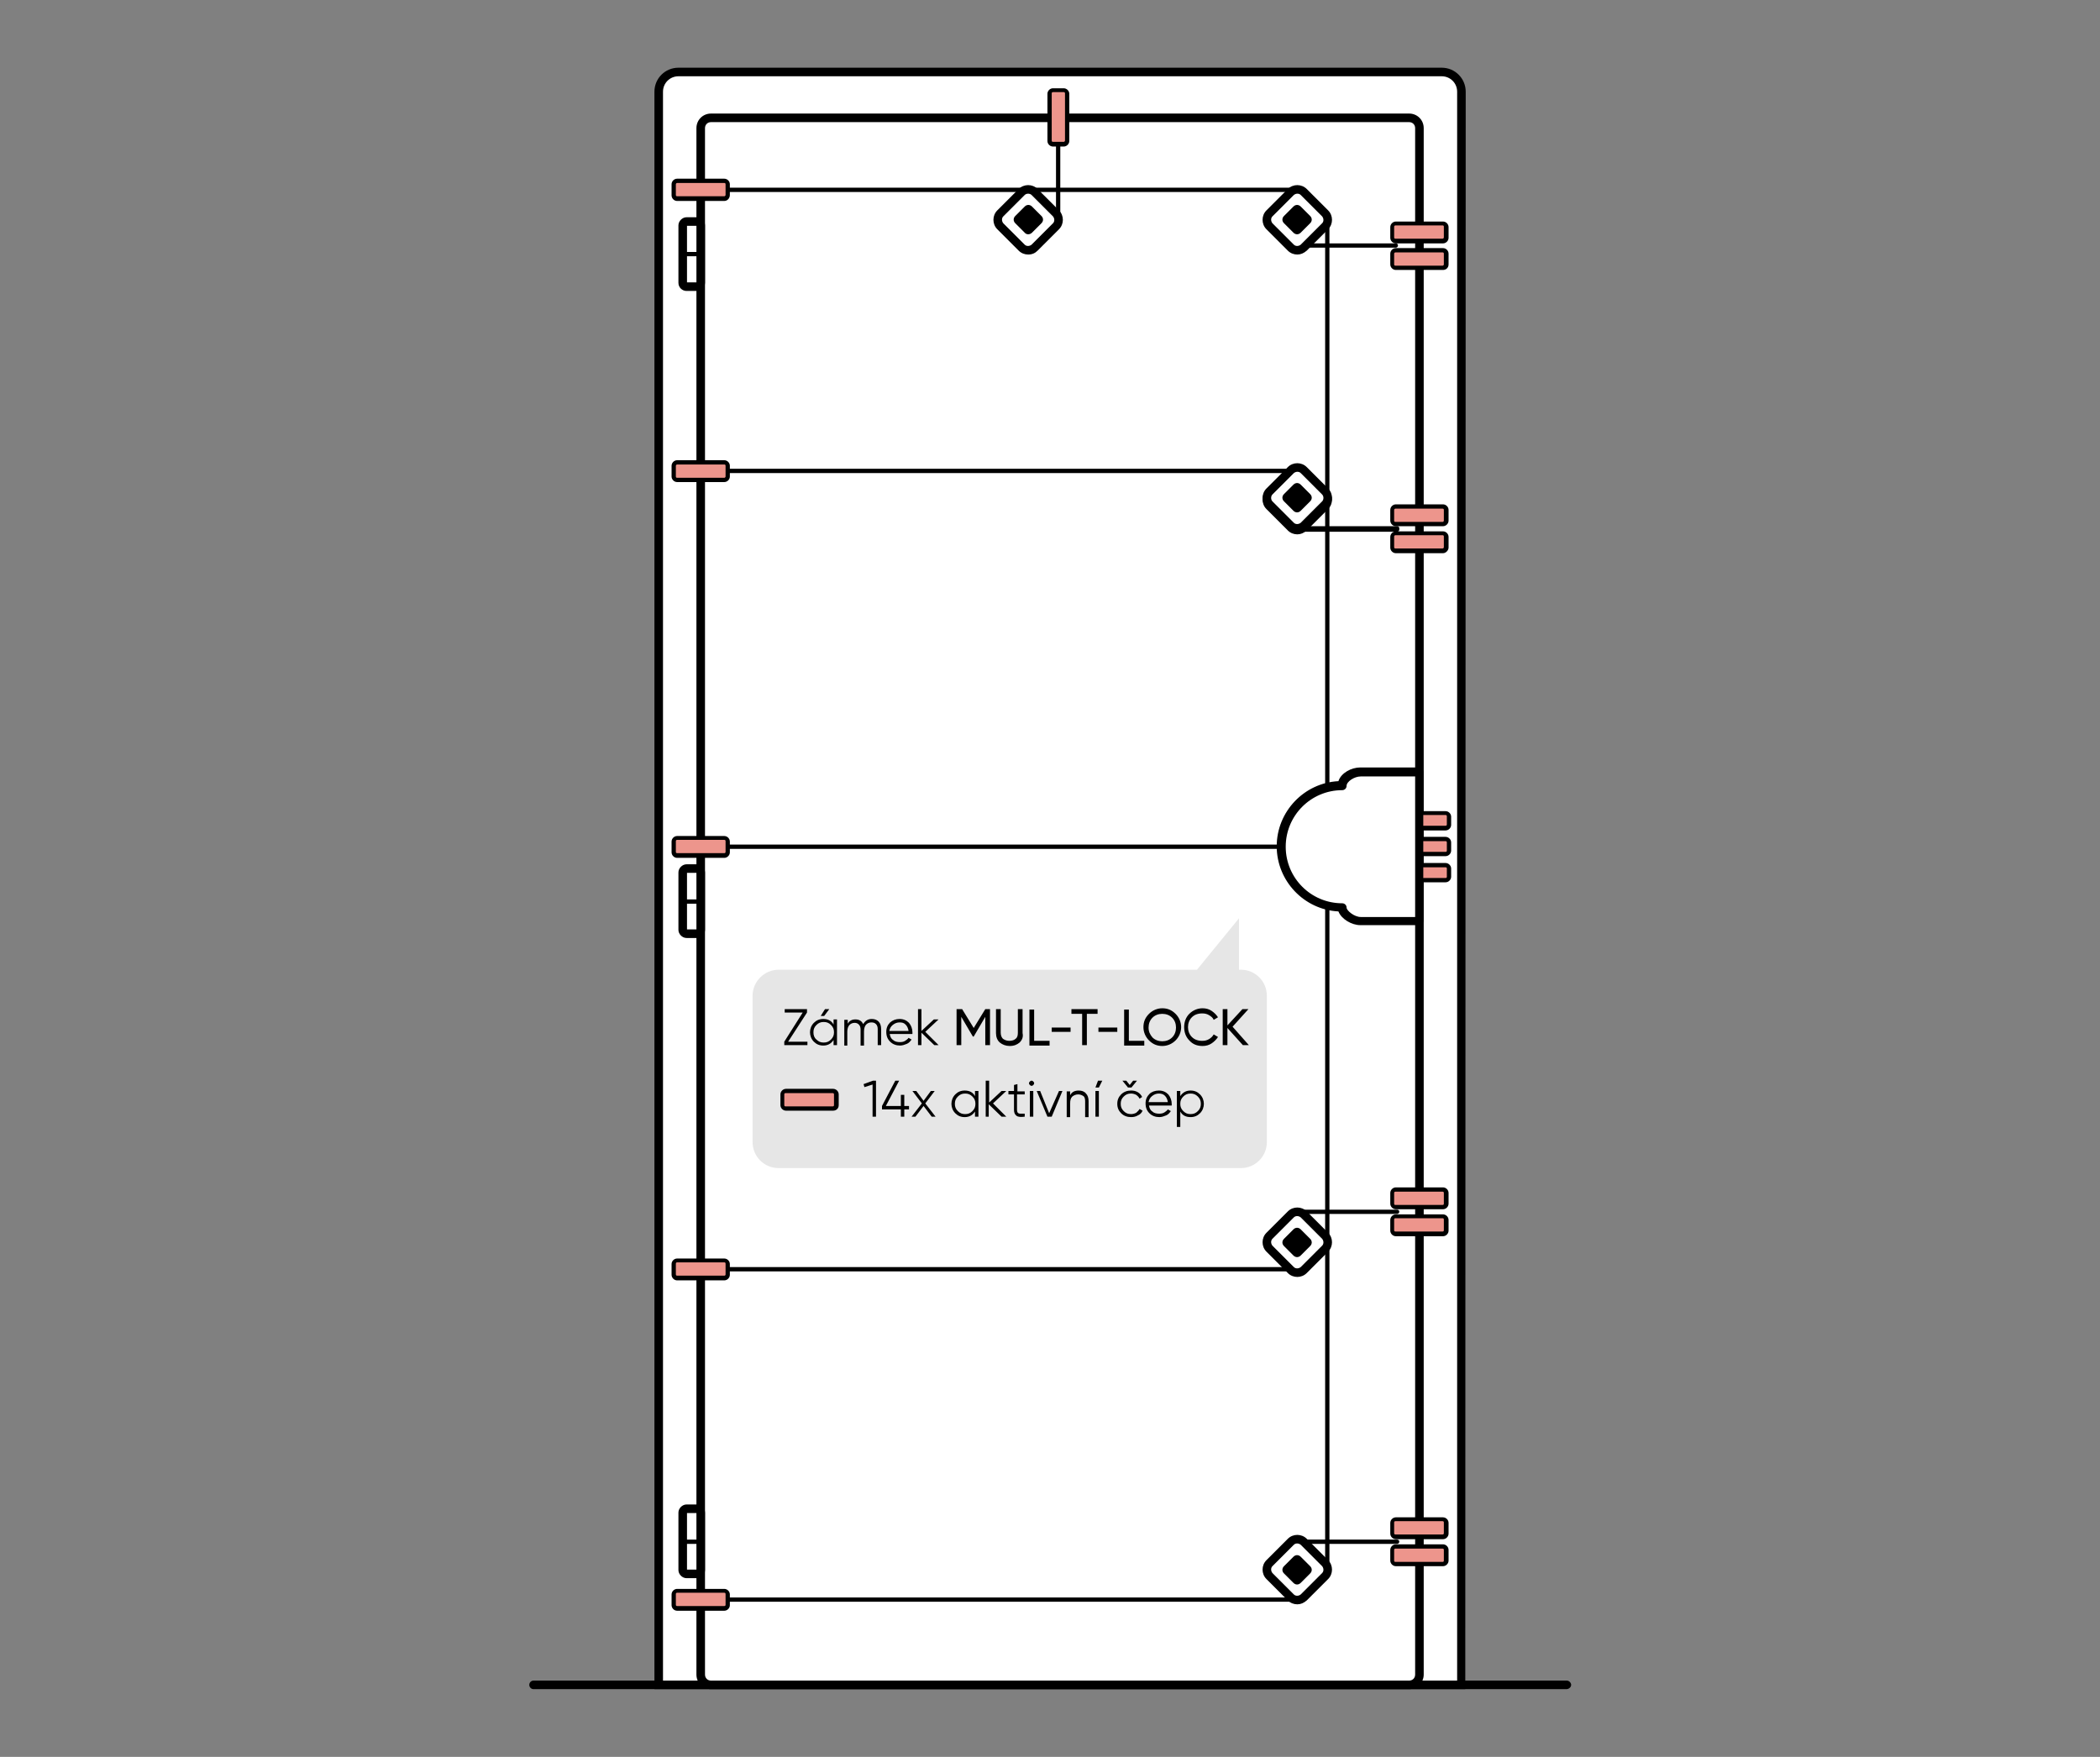 <svg version="1.1" id="Vrstva_1" xmlns="http://www.w3.org/2000/svg" x="0" y="0" viewBox="0 0 490 410" xml:space="preserve"><rect x="0" y="0" width="490" height="410" fill="#808080" stroke="none"/><style>.st0{fill:#fff}.st2{fill:#ed958c}</style><path class="st0" d="M340.9 393.2H153.7V21.4c0-2.5 2-4.6 4.6-4.6h178.1c2.5 0 4.6 2 4.6 4.6l-.1 371.8z"/><path d="M341.9 394.2H152.7V21.4c0-3.1 2.5-5.6 5.6-5.6h178.1c3.1 0 5.6 2.5 5.6 5.6l-.1 372.8zm-187.2-2H340V21.4c0-2-1.6-3.6-3.6-3.6H158.3c-2 0-3.6 1.6-3.6 3.6v370.8z"/><path class="st0" d="M328.8 393.2H165.9c-1.3 0-2.4-1.1-2.4-2.4V29.9c0-1.3 1.1-2.4 2.4-2.4h162.9c1.3 0 2.4 1.1 2.4 2.4v360.9c0 1.3-1.1 2.4-2.4 2.4z"/><path d="M328.8 394.2H165.9c-1.9 0-3.4-1.5-3.4-3.4V29.9c0-1.9 1.5-3.4 3.4-3.4h162.9c1.9 0 3.4 1.5 3.4 3.4v360.9c0 1.9-1.6 3.4-3.4 3.4zM165.9 28.5c-.8 0-1.4.6-1.4 1.4v360.9c0 .8.6 1.4 1.4 1.4h162.9c.8 0 1.4-.6 1.4-1.4V29.9c0-.8-.6-1.4-1.4-1.4H165.9z"/><path fill="none" d="M124.5 393.2h241"/><path d="M365.5 394.2h-241c-.6 0-1-.5-1-1s.4-1 1-1h241.1c.5 0 1 .5 1 1s-.5 1-1.1 1zM325.7 57.8h-23c-.3 0-.5-.2-.5-.5s.2-.5.5-.5h23c.3 0 .5.2.5.5s-.3.5-.5.5zm-23 316H167.9c-.3 0-.5-.2-.5-.5s.2-.5.5-.5h134.8c.3 0 .5.2.5.5s-.3.5-.5.5zm0-329H167.9c-.3 0-.5-.2-.5-.5s.2-.5.5-.5h134.8c.3 0 .5.2.5.5s-.3.5-.5.5z"/><path class="st0" d="M301.2 57.8l-5-5c-.8-.8-.8-2.2 0-3l5-5c.8-.8 2.1-.8 3 0l5 5c.8.8.8 2.2 0 3l-5 5c-.9.8-2.2.8-3 0z"/><path d="M302.7 59.4c-.8 0-1.6-.3-2.2-.9l-5-5c-.6-.6-.9-1.4-.9-2.2s.3-1.6.9-2.2l5-5c1.2-1.2 3.2-1.2 4.4 0l5 5c.6.6.9 1.4.9 2.2s-.3 1.6-.9 2.2l-5 5c-.7.6-1.4.9-2.2.9zm-.8-2.3c.4.4 1.1.4 1.6 0l5-5c.4-.4.4-1.1 0-1.6l-5-5c-.4-.4-1.1-.4-1.6 0l-5 5c-.4.4-.4 1.1 0 1.6l5 5z"/><path d="M301.8 54.3l-2.2-2.2c-.5-.5-.5-1.2 0-1.7l2.2-2.2c.5-.5 1.2-.5 1.7 0l2.2 2.2c.5.5.5 1.2 0 1.7l-2.2 2.2c-.5.5-1.2.5-1.7 0zm24.2 69.8h-23.3c-.3 0-.5-.2-.5-.5s.2-.5.5-.5H326c.3 0 .5.2.5.5s-.3.5-.5.5z"/><path class="st0" d="M301.2 123.1l-5-5c-.8-.8-.8-2.2 0-3l5-5c.8-.8 2.1-.8 3 0l5 5c.8.8.8 2.2 0 3l-5 5c-.9.8-2.2.8-3 0z"/><path d="M302.7 124.7c-.8 0-1.6-.3-2.2-.9l-5-5c-.6-.6-.9-1.4-.9-2.2s.3-1.6.9-2.2l5-5c1.2-1.2 3.2-1.2 4.4 0l5 5c.6.6.9 1.4.9 2.2s-.3 1.6-.9 2.2l-5 5c-.7.6-1.4.9-2.2.9zm-.8-2.4c.4.4 1.1.4 1.6 0l5-5c.4-.4.4-1.1 0-1.6l-5-5c-.4-.4-1.1-.4-1.6 0l-5 5c-.4.4-.4 1.1 0 1.6l5 5z"/><path d="M301.8 119.6l-2.2-2.2c-.5-.5-.5-1.2 0-1.7l2.2-2.2c.5-.5 1.2-.5 1.7 0l2.2 2.2c.5.5.5 1.2 0 1.7l-2.2 2.2c-.5.5-1.2.5-1.7 0zm7.9 247.2c-.3 0-.5-.2-.5-.5v-315c0-.3.2-.5.5-.5s.5.2.5.5v315c0 .3-.2.5-.5.5z"/><path d="M326 360.3h-23.3c-.3 0-.5-.2-.5-.5s.2-.5.5-.5H326c.3 0 .5.2.5.5s-.3.5-.5.5zm0-77h-23.3c-.3 0-.5-.2-.5-.5s.2-.5.5-.5H326c.3 0 .5.2.5.5s-.3.5-.5.5z"/><path class="st0" d="M301.2 359.8l-5 5c-.8.8-.8 2.1 0 3l5 5c.8.8 2.1.8 3 0l5-5c.8-.8.8-2.1 0-3l-5-5c-.9-.8-2.2-.8-3 0z"/><path d="M302.7 374.4c-.8 0-1.6-.3-2.2-.9l-5-5c-1.2-1.2-1.2-3.2 0-4.4l5-5c1.2-1.2 3.2-1.2 4.4 0l5 5c1.2 1.2 1.2 3.2 0 4.4l-5 5c-.7.6-1.4.9-2.2.9zm-.8-13.9l-5 5c-.4.4-.4 1.1 0 1.6l5 5c.4.4 1.1.4 1.6 0l5-5c.4-.4.4-1.1 0-1.6l-5-5c-.5-.4-1.2-.4-1.6 0z"/><path d="M301.8 363.3l-2.2 2.2c-.5.5-.5 1.2 0 1.7l2.2 2.2c.5.5 1.2.5 1.7 0l2.2-2.2c.5-.5.5-1.2 0-1.7l-2.2-2.2c-.5-.5-1.2-.5-1.7 0z"/><path class="st2" d="M337.3 199.3h-9.1c-.5 0-.8-.4-.8-.8v-1.9c0-.5.4-.8.8-.8h9.1c.5 0 .8.4.8.8v1.9c0 .4-.4.8-.8.8z"/><path d="M337.3 199.8h-9.1c-.7 0-1.3-.6-1.3-1.3v-1.9c0-.7.6-1.3 1.3-1.3h9.1c.7 0 1.3.6 1.3 1.3v1.9c0 .7-.6 1.3-1.3 1.3zm-9.1-3.5c-.2 0-.3.1-.3.3v1.9c0 .2.1.3.3.3h9.1c.2 0 .3-.1.3-.3v-1.9c0-.2-.1-.3-.3-.3h-9.1z"/><path class="st2" d="M337.3 193.3h-9.1c-.5 0-.8-.4-.8-.8v-1.9c0-.5.4-.8.8-.8h9.1c.5 0 .8.4.8.8v1.9c0 .4-.4.8-.8.8z"/><path d="M337.3 193.8h-9.1c-.7 0-1.3-.6-1.3-1.3v-1.9c0-.7.6-1.3 1.3-1.3h9.1c.7 0 1.3.6 1.3 1.3v1.9c0 .7-.6 1.3-1.3 1.3zm-9.1-3.6c-.2 0-.3.1-.3.3v1.9c0 .2.1.3.3.3h9.1c.2 0 .3-.1.3-.3v-1.9c0-.2-.1-.3-.3-.3h-9.1z"/><path class="st2" d="M337.3 205.4h-9.1c-.5 0-.8-.4-.8-.8v-1.9c0-.5.4-.8.8-.8h9.1c.5 0 .8.4.8.8v1.9c0 .4-.4.8-.8.8z"/><path d="M337.3 205.9h-9.1c-.7 0-1.3-.6-1.3-1.3v-1.9c0-.7.6-1.3 1.3-1.3h9.1c.7 0 1.3.6 1.3 1.3v1.9c0 .7-.6 1.3-1.3 1.3zm-9.1-3.5c-.2 0-.3.1-.3.3v1.9c0 .2.1.3.3.3h9.1c.2 0 .3-.1.3-.3v-1.9c0-.2-.1-.3-.3-.3h-9.1z"/><path class="st0" d="M317.5 180.2c-1.9 0-4.3 1.4-4.3 3.2-7.9 0-14.2 6.4-14.2 14.2s6.4 14.2 14.2 14.2c0 1.4 2.4 3.2 4.3 3.2h13.7v-34.8h-13.7z"/><path d="M331.1 215.9h-13.7c-2 0-4.4-1.4-5.1-3.2-8-.4-14.4-7.1-14.4-15.2s6.4-14.8 14.4-15.2c.6-1.9 3-3.2 5.1-3.2h13.7c.5 0 1 .4 1 1v34.8c0 .6-.4 1-1 1zm-13.6-34.7c-1.5 0-3.3 1.2-3.3 2.2 0 .6-.5 1-1 1-7.3 0-13.2 5.9-13.2 13.2 0 7.3 5.9 13.2 13.2 13.2.5 0 1 .4 1 1 0 .7 1.8 2.2 3.3 2.2h12.7v-32.8h-12.7z"/><path class="st2" d="M158 42.2h11c.5 0 .8.4.8.8v2.5c0 .5-.4.8-.8.8h-11c-.5 0-.8-.4-.8-.8V43c-.1-.4.3-.8.8-.8z"/><path d="M169 46.9h-11c-.7 0-1.3-.6-1.3-1.3V43c0-.7.6-1.3 1.3-1.3h11c.7 0 1.3.6 1.3 1.3v2.5c0 .8-.6 1.4-1.3 1.4zm-11-4.2c-.2 0-.3.2-.3.3v2.5c0 .2.1.3.3.3h11c.2 0 .3-.2.3-.3V43c0-.2-.1-.3-.3-.3h-11z"/><path class="st2" d="M158 371.2h11c.5 0 .8.4.8.8v2.5c0 .5-.4.8-.8.8h-11c-.5 0-.8-.4-.8-.8V372c-.1-.4.3-.8.8-.8z"/><path d="M169 375.9h-11c-.7 0-1.3-.6-1.3-1.3v-2.5c0-.7.6-1.3 1.3-1.3h11c.7 0 1.3.6 1.3 1.3v2.5c0 .7-.6 1.3-1.3 1.3zm-11-4.2c-.2 0-.3.1-.3.3v2.5c0 .2.1.3.3.3h11c.2 0 .3-.1.3-.3V372c0-.2-.1-.3-.3-.3h-11zm144.7-75H167.9c-.3 0-.5-.2-.5-.5s.2-.5.5-.5h134.8c.3 0 .5.2.5.5s-.3.5-.5.5z"/><path class="st2" d="M158 294.1h11c.5 0 .8.4.8.8v2.5c0 .5-.4.8-.8.8h-11c-.5 0-.8-.4-.8-.8v-2.5c-.1-.4.3-.8.8-.8z"/><path d="M169 298.8h-11c-.7 0-1.3-.6-1.3-1.3V295c0-.7.6-1.3 1.3-1.3h11c.7 0 1.3.6 1.3 1.3v2.5c0 .7-.6 1.3-1.3 1.3zm-11-4.2c-.2 0-.3.1-.3.3v2.5c0 .2.1.3.3.3h11c.2 0 .3-.1.3-.3v-2.5c0-.2-.1-.3-.3-.3h-11zm140.9-96.5h-132c-.3 0-.5-.2-.5-.5s.2-.5.5-.5H299c.3 0 .5.2.5.5s-.3.5-.6.5z"/><path class="st2" d="M158 195.5h11c.5 0 .8.4.8.8v2.5c0 .5-.4.8-.8.8h-11c-.5 0-.8-.4-.8-.8v-2.5c-.1-.4.3-.8.8-.8z"/><path d="M169 200.2h-11c-.7 0-1.3-.6-1.3-1.3v-2.5c0-.7.6-1.3 1.3-1.3h11c.7 0 1.3.6 1.3 1.3v2.5c0 .7-.6 1.3-1.3 1.3zm-11-4.2c-.2 0-.3.1-.3.3v2.5c0 .2.1.3.3.3h11c.2 0 .3-.1.3-.3v-2.5c0-.2-.1-.3-.3-.3h-11z"/><path class="st2" d="M336.7 56.2h-11c-.5 0-.8-.4-.8-.8v-2.5c0-.5.4-.8.8-.8h11c.5 0 .8.4.8.8v2.5c0 .5-.4.8-.8.8z"/><path d="M336.7 56.8h-11c-.7 0-1.3-.6-1.3-1.3V53c0-.7.6-1.3 1.3-1.3h11c.7 0 1.3.6 1.3 1.3v2.5c0 .7-.6 1.3-1.3 1.3zm-11.1-4.2c-.2 0-.3.2-.3.3v2.5c0 .2.1.3.3.3h11c.2 0 .3-.2.3-.3v-2.5c0-.2-.1-.3-.3-.3h-11z"/><path class="st2" d="M336.7 62.5h-11c-.5 0-.8-.4-.8-.8v-2.5c0-.5.4-.8.8-.8h11c.5 0 .8.4.8.8v2.5c0 .5-.4.8-.8.8z"/><path d="M336.7 63h-11c-.7 0-1.3-.6-1.3-1.3v-2.5c0-.7.6-1.3 1.3-1.3h11c.7 0 1.3.6 1.3 1.3v2.5c0 .8-.6 1.3-1.3 1.3zm-11.1-4.1c-.2 0-.3.2-.3.3v2.5c0 .2.1.3.3.3h11c.2 0 .3-.2.3-.3v-2.5c0-.2-.1-.3-.3-.3h-11z"/><path class="st2" d="M336.7 354.5h-11c-.5 0-.8.4-.8.8v2.5c0 .5.4.8.8.8h11c.5 0 .8-.4.8-.8v-2.5c0-.4-.4-.8-.8-.8z"/><path d="M336.7 359.2h-11c-.7 0-1.3-.6-1.3-1.3v-2.5c0-.7.6-1.3 1.3-1.3h11c.7 0 1.3.6 1.3 1.3v2.5c0 .7-.6 1.3-1.3 1.3zm-11.1-4.2c-.2 0-.3.1-.3.3v2.5c0 .2.1.3.3.3h11c.2 0 .3-.1.3-.3v-2.5c0-.2-.1-.3-.3-.3h-11z"/><path class="st2" d="M336.7 360.9h-11c-.5 0-.8.4-.8.8v2.5c0 .5.4.8.8.8h11c.5 0 .8-.4.8-.8v-2.5c0-.5-.4-.8-.8-.8z"/><path d="M336.7 365.5h-11c-.7 0-1.3-.6-1.3-1.3v-2.5c0-.7.6-1.3 1.3-1.3h11c.7 0 1.3.6 1.3 1.3v2.5c0 .7-.6 1.3-1.3 1.3zm-11.1-4.1c-.2 0-.3.1-.3.3v2.5c0 .2.1.3.3.3h11c.2 0 .3-.1.3-.3v-2.5c0-.2-.1-.3-.3-.3h-11z"/><path class="st2" d="M336.7 277.6h-11c-.5 0-.8.4-.8.8v2.5c0 .5.4.8.8.8h11c.5 0 .8-.4.8-.8v-2.5c0-.4-.4-.8-.8-.8z"/><path d="M336.7 282.2h-11c-.7 0-1.3-.6-1.3-1.3v-2.5c0-.7.6-1.3 1.3-1.3h11c.7 0 1.3.6 1.3 1.3v2.5c0 .7-.6 1.3-1.3 1.3zm-11.1-4.1c-.2 0-.3.1-.3.3v2.5c0 .2.1.3.3.3h11c.2 0 .3-.1.3-.3v-2.5c0-.2-.1-.3-.3-.3h-11z"/><path class="st2" d="M336.7 283.8h-11c-.5 0-.8.4-.8.8v2.5c0 .5.4.8.8.8h11c.5 0 .8-.4.8-.8v-2.5c0-.4-.4-.8-.8-.8z"/><path d="M336.7 288.5h-11c-.7 0-1.3-.6-1.3-1.3v-2.5c0-.7.6-1.3 1.3-1.3h11c.7 0 1.3.6 1.3 1.3v2.5c0 .7-.6 1.3-1.3 1.3zm-11.1-4.2c-.2 0-.3.1-.3.3v2.5c0 .2.1.3.3.3h11c.2 0 .3-.1.3-.3v-2.5c0-.2-.1-.3-.3-.3h-11z"/><path class="st0" d="M162.6 66.9h-2.4c-.5 0-.9-.4-.9-.9V52.6c0-.5.4-.9.9-.9h2.4c.5 0 .9.4.9.9V66c0 .5-.4.9-.9.9z"/><path d="M162.6 67.9h-2.4c-1 0-1.9-.8-1.9-1.9V52.6c0-1 .9-1.9 1.9-1.9h2.4c1 0 1.9.8 1.9 1.9V66c0 1-.9 1.9-1.9 1.9zm-2.3-2h2.2V52.7h-2.2v13.2z"/><path d="M159.3 58.8h4.2v1h-4.2z"/><path class="st0" d="M162.6 217.9h-2.4c-.5 0-.9-.4-.9-.9v-13.4c0-.5.4-.9.9-.9h2.4c.5 0 .9.4.9.9V217c0 .5-.4.9-.9.9z"/><path d="M162.6 218.9h-2.4c-1 0-1.9-.9-1.9-1.9v-13.4c0-1 .9-1.9 1.9-1.9h2.4c1 0 1.9.9 1.9 1.9V217c0 1.1-.9 1.9-1.9 1.9zm-2.3-2h2.2v-13.2h-2.2v13.2z"/><path d="M159.3 209.9h4.2v1h-4.2z"/><path class="st0" d="M162.6 367.3h-2.4c-.5 0-.9-.4-.9-.9V353c0-.5.4-.9.9-.9h2.4c.5 0 .9.4.9.9v13.4c0 .5-.4.9-.9.9z"/><path d="M162.6 368.3h-2.4c-1 0-1.9-.9-1.9-1.9V353c0-1 .9-1.9 1.9-1.9h2.4c1 0 1.9.9 1.9 1.9v13.4c0 1.1-.9 1.9-1.9 1.9zm-2.3-2h2.2v-13.2h-2.2v13.2z"/><path d="M159.3 359.3h4.2v1h-4.2z"/><path class="st0" d="M301.2 283.4l-5 5c-.8.8-.8 2.1 0 3l5 5c.8.8 2.1.8 3 0l5-5c.8-.8.8-2.1 0-3l-5-5c-.9-.8-2.2-.8-3 0z"/><path d="M302.7 298c-.8 0-1.6-.3-2.2-.9l-5-5c-1.2-1.2-1.2-3.2 0-4.4l5-5c1.2-1.2 3.2-1.2 4.4 0l5 5c1.2 1.2 1.2 3.2 0 4.4l-5 5c-.6.6-1.4.9-2.2.9zm-.8-13.9l-5 5c-.4.4-.4 1.1 0 1.6l5 5c.4.4 1.1.4 1.6 0l5-5c.4-.4.4-1.1 0-1.6l-5-5c-.5-.4-1.2-.4-1.6 0z"/><path d="M301.8 286.9l-2.2 2.2c-.5.5-.5 1.2 0 1.7l2.2 2.2c.5.5 1.2.5 1.7 0l2.2-2.2c.5-.5.5-1.2 0-1.7l-2.2-2.2c-.5-.5-1.2-.5-1.7 0zM326 123.8h-23.3c-.3 0-.5-.2-.5-.5s.2-.5.5-.5H326c.3 0 .5.2.5.5s-.3.5-.5.5zm-23.3-13.4H167.9c-.3 0-.5-.2-.5-.5s.2-.5.5-.5h134.8c.3 0 .5.2.5.5s-.3.5-.5.5z"/><path class="st2" d="M158 112h11c.5 0 .8-.4.8-.8v-2.5c0-.5-.4-.8-.8-.8h-11c-.5 0-.8.4-.8.8v2.5c-.1.5.3.8.8.8z"/><path d="M169 112.5h-11c-.7 0-1.3-.6-1.3-1.3v-2.5c0-.7.6-1.3 1.3-1.3h11c.7 0 1.3.6 1.3 1.3v2.5c0 .7-.6 1.3-1.3 1.3zm-11-4.1c-.2 0-.3.2-.3.3v2.5c0 .2.1.3.3.3h11c.2 0 .3-.2.3-.3v-2.5c0-.2-.1-.3-.3-.3h-11z"/><path class="st2" d="M336.7 128.6h-11c-.5 0-.8-.4-.8-.8v-2.5c0-.5.4-.8.8-.8h11c.5 0 .8.4.8.8v2.5c0 .4-.4.8-.8.8z"/><path d="M336.7 129.1h-11c-.7 0-1.3-.6-1.3-1.3v-2.5c0-.7.6-1.3 1.3-1.3h11c.7 0 1.3.6 1.3 1.3v2.5c0 .6-.6 1.3-1.3 1.3zm-11.1-4.2c-.2 0-.3.2-.3.3v2.5c0 .2.1.3.3.3h11c.2 0 .3-.2.3-.3v-2.5c0-.2-.1-.3-.3-.3h-11z"/><path class="st2" d="M336.7 122.3h-11c-.5 0-.8-.4-.8-.8V119c0-.5.4-.8.8-.8h11c.5 0 .8.4.8.8v2.5c0 .4-.4.8-.8.8z"/><path d="M336.7 122.8h-11c-.7 0-1.3-.6-1.3-1.3V119c0-.7.6-1.3 1.3-1.3h11c.7 0 1.3.6 1.3 1.3v2.5c0 .7-.6 1.3-1.3 1.3zm-11.1-4.1c-.2 0-.3.2-.3.3v2.5c0 .2.1.3.3.3h11c.2 0 .3-.2.3-.3V119c0-.2-.1-.3-.3-.3h-11z"/><path class="st0" d="M301.2 122.7l-5-5c-.8-.8-.8-2.2 0-3l5-5c.8-.8 2.1-.8 3 0l5 5c.8.8.8 2.2 0 3l-5 5c-.9.8-2.2.8-3 0z"/><path d="M302.7 124.3c-.8 0-1.6-.3-2.2-.9l-5-5c-.6-.6-.9-1.4-.9-2.2s.3-1.6.9-2.2l5-5c1.2-1.2 3.2-1.2 4.4 0l5 5c.6.6.9 1.4.9 2.2s-.3 1.6-.9 2.2l-5 5c-.7.6-1.4.9-2.2.9zm-.8-2.3c.4.4 1.1.4 1.6 0l5-5c.2-.2.3-.5.3-.8 0-.3-.1-.6-.3-.8l-5-5c-.4-.4-1.1-.4-1.6 0l-5 5c-.2.2-.3.5-.3.8 0 .3.1.6.3.8l5 5z"/><path d="M301.8 119.2l-2.2-2.2c-.5-.5-.5-1.2 0-1.7l2.2-2.2c.5-.5 1.2-.5 1.7 0l2.2 2.2c.5.5.5 1.2 0 1.7l-2.2 2.2c-.5.5-1.2.5-1.7 0zm-54.9-67.4c-.3 0-.5-.2-.5-.5v-19c0-.3.2-.5.5-.5s.5.2.5.5v19c0 .3-.2.5-.5.5z"/><path class="st2" d="M249 21.8v11c0 .5-.4.8-.8.8h-2.5c-.5 0-.8-.4-.8-.8v-11c0-.5.4-.8.8-.8h2.5c.4 0 .8.4.8.8z"/><path d="M248.2 34.2h-2.5c-.7 0-1.3-.6-1.3-1.3v-11c0-.7.6-1.3 1.3-1.3h2.5c.7 0 1.3.6 1.3 1.3v11c0 .7-.6 1.3-1.3 1.3zm-2.5-12.7c-.2 0-.3.1-.3.3v11c0 .2.1.3.3.3h2.5c.2 0 .3-.2.3-.3v-11c0-.2-.1-.3-.3-.3h-2.5z"/><path class="st0" d="M238.4 57.8l-5-5c-.8-.8-.8-2.2 0-3l5-5c.8-.8 2.1-.8 3 0l5 5c.8.8.8 2.2 0 3l-5 5c-.8.8-2.1.8-3 0z"/><path d="M239.9 59.4c-.8 0-1.6-.3-2.2-.9l-5-5c-1.2-1.2-1.2-3.2 0-4.4l5-5c1.2-1.2 3.2-1.2 4.4 0l5 5c1.2 1.2 1.2 3.2 0 4.4l-5 5c-.6.6-1.3.9-2.2.9zm0-14.2c-.3 0-.6.1-.8.3l-5 5c-.4.4-.4 1.1 0 1.6l5 5c.4.4 1.1.4 1.6 0l5-5c.4-.4.4-1.1 0-1.6l-5-5c-.2-.2-.5-.3-.8-.3z"/><path d="M239.1 54.3l-2.2-2.2c-.5-.5-.5-1.2 0-1.7l2.2-2.2c.5-.5 1.2-.5 1.7 0l2.2 2.2c.5.5.5 1.2 0 1.7l-2.2 2.2c-.5.5-1.3.5-1.7 0z"/><path d="M181.7 226.3h97.6l9.8-12v12h.4c3.4 0 6.1 2.7 6.1 6.1v34.1c0 3.4-2.7 6.1-6.1 6.1H181.7c-3.4 0-6.1-2.7-6.1-6.1v-34.1c0-3.4 2.8-6.1 6.1-6.1z" fill="#e6e6e6"/><path d="M183.9 243.1h4.5v.8H183v-.8l4.3-6.8h-4.2v-.8h5.2v.8l-4.4 6.8zm10.6-5.2h.8v6h-.8v-1.2c-.6.9-1.4 1.3-2.4 1.3-.9 0-1.6-.3-2.2-.9-.6-.6-.9-1.4-.9-2.2s.3-1.6.9-2.2c.6-.6 1.3-.9 2.2-.9 1.1 0 1.9.4 2.4 1.3v-1.2zm-4 4.7c.5.5 1 .7 1.7.7s1.2-.2 1.7-.7.7-1 .7-1.7-.2-1.2-.7-1.7-1-.7-1.7-.7-1.2.2-1.7.7-.7 1-.7 1.7.2 1.3.7 1.7zm3-7.1l-1.2 1.6h-.8l1-1.6h1zm9.9 2.3c.7 0 1.2.2 1.6.6.4.4.6 1 .6 1.8v3.7h-.8v-3.7c0-.5-.1-.9-.4-1.2-.3-.3-.6-.4-1.1-.4-.5 0-.9.2-1.2.5-.3.3-.5.9-.5 1.6v3.3h-.8v-3.7c0-.5-.1-.9-.4-1.2-.3-.3-.6-.4-1-.4-.5 0-.9.2-1.2.5-.3.3-.5.9-.5 1.5v3.3h-.7v-6h.8v.9c.4-.7 1-1 1.8-1 .9 0 1.5.4 1.8 1.1.5-.8 1.1-1.2 2-1.2zm6.5 0c.9 0 1.6.3 2.2.9.5.6.8 1.4.8 2.2v.4h-5.3c.1.6.3 1.1.8 1.4.4.4 1 .5 1.6.5.5 0 .9-.1 1.2-.3.3-.2.6-.4.8-.7l.7.4c-.3.4-.6.8-1.1 1s-1 .4-1.6.4c-.9 0-1.7-.3-2.3-.9-.6-.6-.9-1.3-.9-2.3 0-.9.3-1.6.9-2.2.6-.5 1.3-.8 2.2-.8zm0 .8c-.6 0-1.1.2-1.6.6s-.7.9-.8 1.4h4.5c-.1-.6-.3-1.1-.7-1.5s-.8-.5-1.4-.5zm9.1 5.3h-1l-3-2.9v2.9h-.8v-8.4h.8v5.1l2.9-2.7h1.1l-3.1 2.9 3.1 3.1zm12-8.4v8.4h-1.1v-6.6l-2.7 4.6h-.2l-2.7-4.6v6.6h-1.1v-8.4h1.3l2.7 4.4 2.7-4.4h1.1zm6.9 7.8c-.6.5-1.3.8-2.3.8-.9 0-1.7-.3-2.3-.8-.6-.5-.9-1.3-.9-2.2v-5.6h1.1v5.5c0 .6.2 1.1.5 1.4.4.3.9.5 1.5.5.7 0 1.2-.2 1.5-.5.4-.3.5-.8.5-1.4v-5.5h1.1v5.6c.2.9-.1 1.6-.7 2.2zm3.4-.4h3.6v1.1h-4.7v-8.4h1.1v7.3zm4.1-2.1v-1h4.4v1h-4.4zm10.7-5.3v1.1h-2.5v7.3h-1.1v-7.3H250v-1.1h6.1zm.2 5.3v-1h4.4v1h-4.4zm7.1 2.1h3.6v1.1h-4.7v-8.4h1.1v7.3zm10.9-.1c-.8.8-1.9 1.3-3.1 1.3-1.2 0-2.2-.4-3.1-1.3-.8-.8-1.3-1.9-1.3-3.1 0-1.2.4-2.2 1.3-3.1.8-.8 1.9-1.3 3.1-1.3 1.2 0 2.2.4 3.1 1.3.8.8 1.3 1.9 1.3 3.1 0 1.2-.5 2.3-1.3 3.1zm-5.4-.7c.6.6 1.4.9 2.3.9s1.7-.3 2.3-.9.9-1.4.9-2.3c0-.9-.3-1.7-.9-2.3-.6-.6-1.4-.9-2.3-.9s-1.7.3-2.3.9c-.6.6-.9 1.4-.9 2.3 0 .9.3 1.6.9 2.3zm11.7 2c-1.3 0-2.3-.4-3.1-1.3-.8-.8-1.2-1.9-1.2-3.1 0-1.2.4-2.3 1.2-3.1.8-.8 1.9-1.3 3.1-1.3.8 0 1.5.2 2.1.6.6.4 1.1.9 1.5 1.5l-1 .6c-.2-.5-.6-.8-1.1-1.1-.5-.3-1-.4-1.6-.4-1 0-1.8.3-2.4.9-.6.6-.9 1.4-.9 2.3 0 .9.3 1.7.9 2.3.6.6 1.4.9 2.4.9.6 0 1.1-.1 1.6-.4.5-.3.8-.6 1.1-1.1l1 .6c-.4.6-.9 1.1-1.5 1.5-.6.4-1.3.6-2.1.6zm10.8-.2H290l-3.6-4v4h-1.1v-8.4h1.1v3.8l3.5-3.8h1.4l-3.7 4.1 3.8 4.3zm-87.7 8.3h.7v8.4h-.8v-7.5l-1.9.6-.2-.7 2.2-.8zm8.4 5.9v.8H211v1.7h-.8v-1.7h-4.4v-.8l3.1-5.9h.9l-3.1 5.9h3.5v-2.6h.8v2.6h1.1zm6.2 2.5h-.9l-1.9-2.5-1.9 2.5h-.9l2.4-3.1-2.2-2.9h.9l1.7 2.3 1.7-2.3h.9l-2.2 2.9 2.4 3.1zm9.2-6h.8v6h-.8v-1.2c-.6.9-1.4 1.3-2.4 1.3-.9 0-1.6-.3-2.2-.9-.6-.6-.9-1.4-.9-2.2s.3-1.6.9-2.2c.6-.6 1.3-.9 2.2-.9 1.1 0 1.9.4 2.4 1.3v-1.2zm-4 4.7c.5.5 1 .7 1.7.7s1.2-.2 1.7-.7.7-1 .7-1.7-.2-1.2-.7-1.7-1-.7-1.7-.7-1.2.2-1.7.7-.7 1-.7 1.7.2 1.2.7 1.7zm11.3 1.3h-1.1l-3-2.9v2.9h-.7v-8.4h.8v5.1l2.9-2.7h1.1l-3.1 2.9 3.1 3.1zm4.2-5.2h-1.7v3.6c0 .3.1.6.2.7s.3.2.6.2h1v.7c-.8.1-1.5.1-1.9-.2s-.6-.7-.6-1.4v-3.6h-1.3v-.8h1.3v-1.4l.8-.2v1.7h1.7v.7zm2.1-2.2c-.1.1-.2.2-.4.2s-.3-.1-.4-.2c-.1-.1-.2-.2-.2-.4s.1-.3.2-.4c.1-.1.2-.2.4-.2s.3.1.4.2c.1.1.2.2.2.4s-.1.3-.2.4zm-.8 7.4v-6h.8v6h-.8zm6.8-6h.8l-2.5 6h-1l-2.5-6h.8l2.1 5.2 2.3-5.2zm4.6-.1c.7 0 1.3.2 1.7.7.4.4.6 1 .6 1.8v3.7h-.8V257c0-.5-.1-1-.4-1.2s-.7-.4-1.2-.4c-.6 0-1 .2-1.4.5-.4.4-.5.9-.5 1.7v3.1h-.8v-6h.8v.9c.4-.8 1.1-1.1 2-1.1zm3.9 6.1v-6h.8v6h-.8zm0-6.8h.8l.8-1.6h-1l-.6 1.6zm10.3 5l.7.4c-.2.5-.6.9-1.1 1.1-.5.3-1 .4-1.6.4-.9 0-1.7-.3-2.3-.9-.6-.6-.9-1.3-.9-2.2 0-.9.3-1.6.9-2.2.6-.6 1.4-.9 2.3-.9.6 0 1.1.1 1.6.4.5.3.8.7 1 1.1l-.6.4c-.2-.4-.4-.6-.8-.9-.4-.2-.8-.3-1.2-.3-.7 0-1.2.2-1.7.7s-.7 1-.7 1.7.2 1.2.7 1.7 1 .7 1.7.7c.4 0 .8-.1 1.2-.3.3-.3.6-.5.8-.9zm-2.7-5l-1.3-1.6h.9l.8 1 .8-1h.9l-1.3 1.6h-.8zm7.2.7c.9 0 1.6.3 2.2.9.5.6.8 1.4.8 2.2v.4h-5.3c.1.6.3 1.1.8 1.4.4.4 1 .5 1.6.5.5 0 .9-.1 1.2-.3.3-.2.6-.4.8-.7l.7.4c-.3.4-.6.8-1.1 1s-1 .4-1.6.4c-.9 0-1.7-.3-2.3-.9-.6-.6-.9-1.3-.9-2.3 0-.9.3-1.6.9-2.2.5-.5 1.3-.8 2.2-.8zm0 .7c-.6 0-1.1.2-1.6.6s-.7.9-.8 1.4h4.5c-.1-.6-.3-1.1-.7-1.5s-.9-.5-1.4-.5zm7.4-.7c.9 0 1.6.3 2.2.9.6.6.9 1.4.9 2.2s-.3 1.6-.9 2.2c-.6.6-1.3.9-2.2.9-1.1 0-1.9-.4-2.4-1.3v3.6h-.8v-8.4h.8v1.2c.6-.9 1.4-1.3 2.4-1.3zm-1.7 4.8c.5.5 1 .7 1.7.7s1.2-.2 1.7-.7.7-1 .7-1.7-.2-1.2-.7-1.7-1-.7-1.7-.7-1.2.2-1.7.7-.7 1-.7 1.7.2 1.2.7 1.7z"/><path class="st2" d="M194.4 254.6h-11c-.5 0-.8.4-.8.8v2.5c0 .5.4.8.8.8h11c.5 0 .8-.4.8-.8v-2.5c0-.4-.4-.8-.8-.8z"/><path d="M194.4 259.2h-11c-.7 0-1.3-.6-1.3-1.3v-2.5c0-.7.6-1.3 1.3-1.3h11c.7 0 1.3.6 1.3 1.3v2.5c0 .8-.6 1.3-1.3 1.3zm-11.1-4.1c-.2 0-.3.1-.3.3v2.5c0 .2.1.3.3.3h11c.2 0 .3-.1.3-.3v-2.5c0-.2-.1-.3-.3-.3h-11z"/></svg>